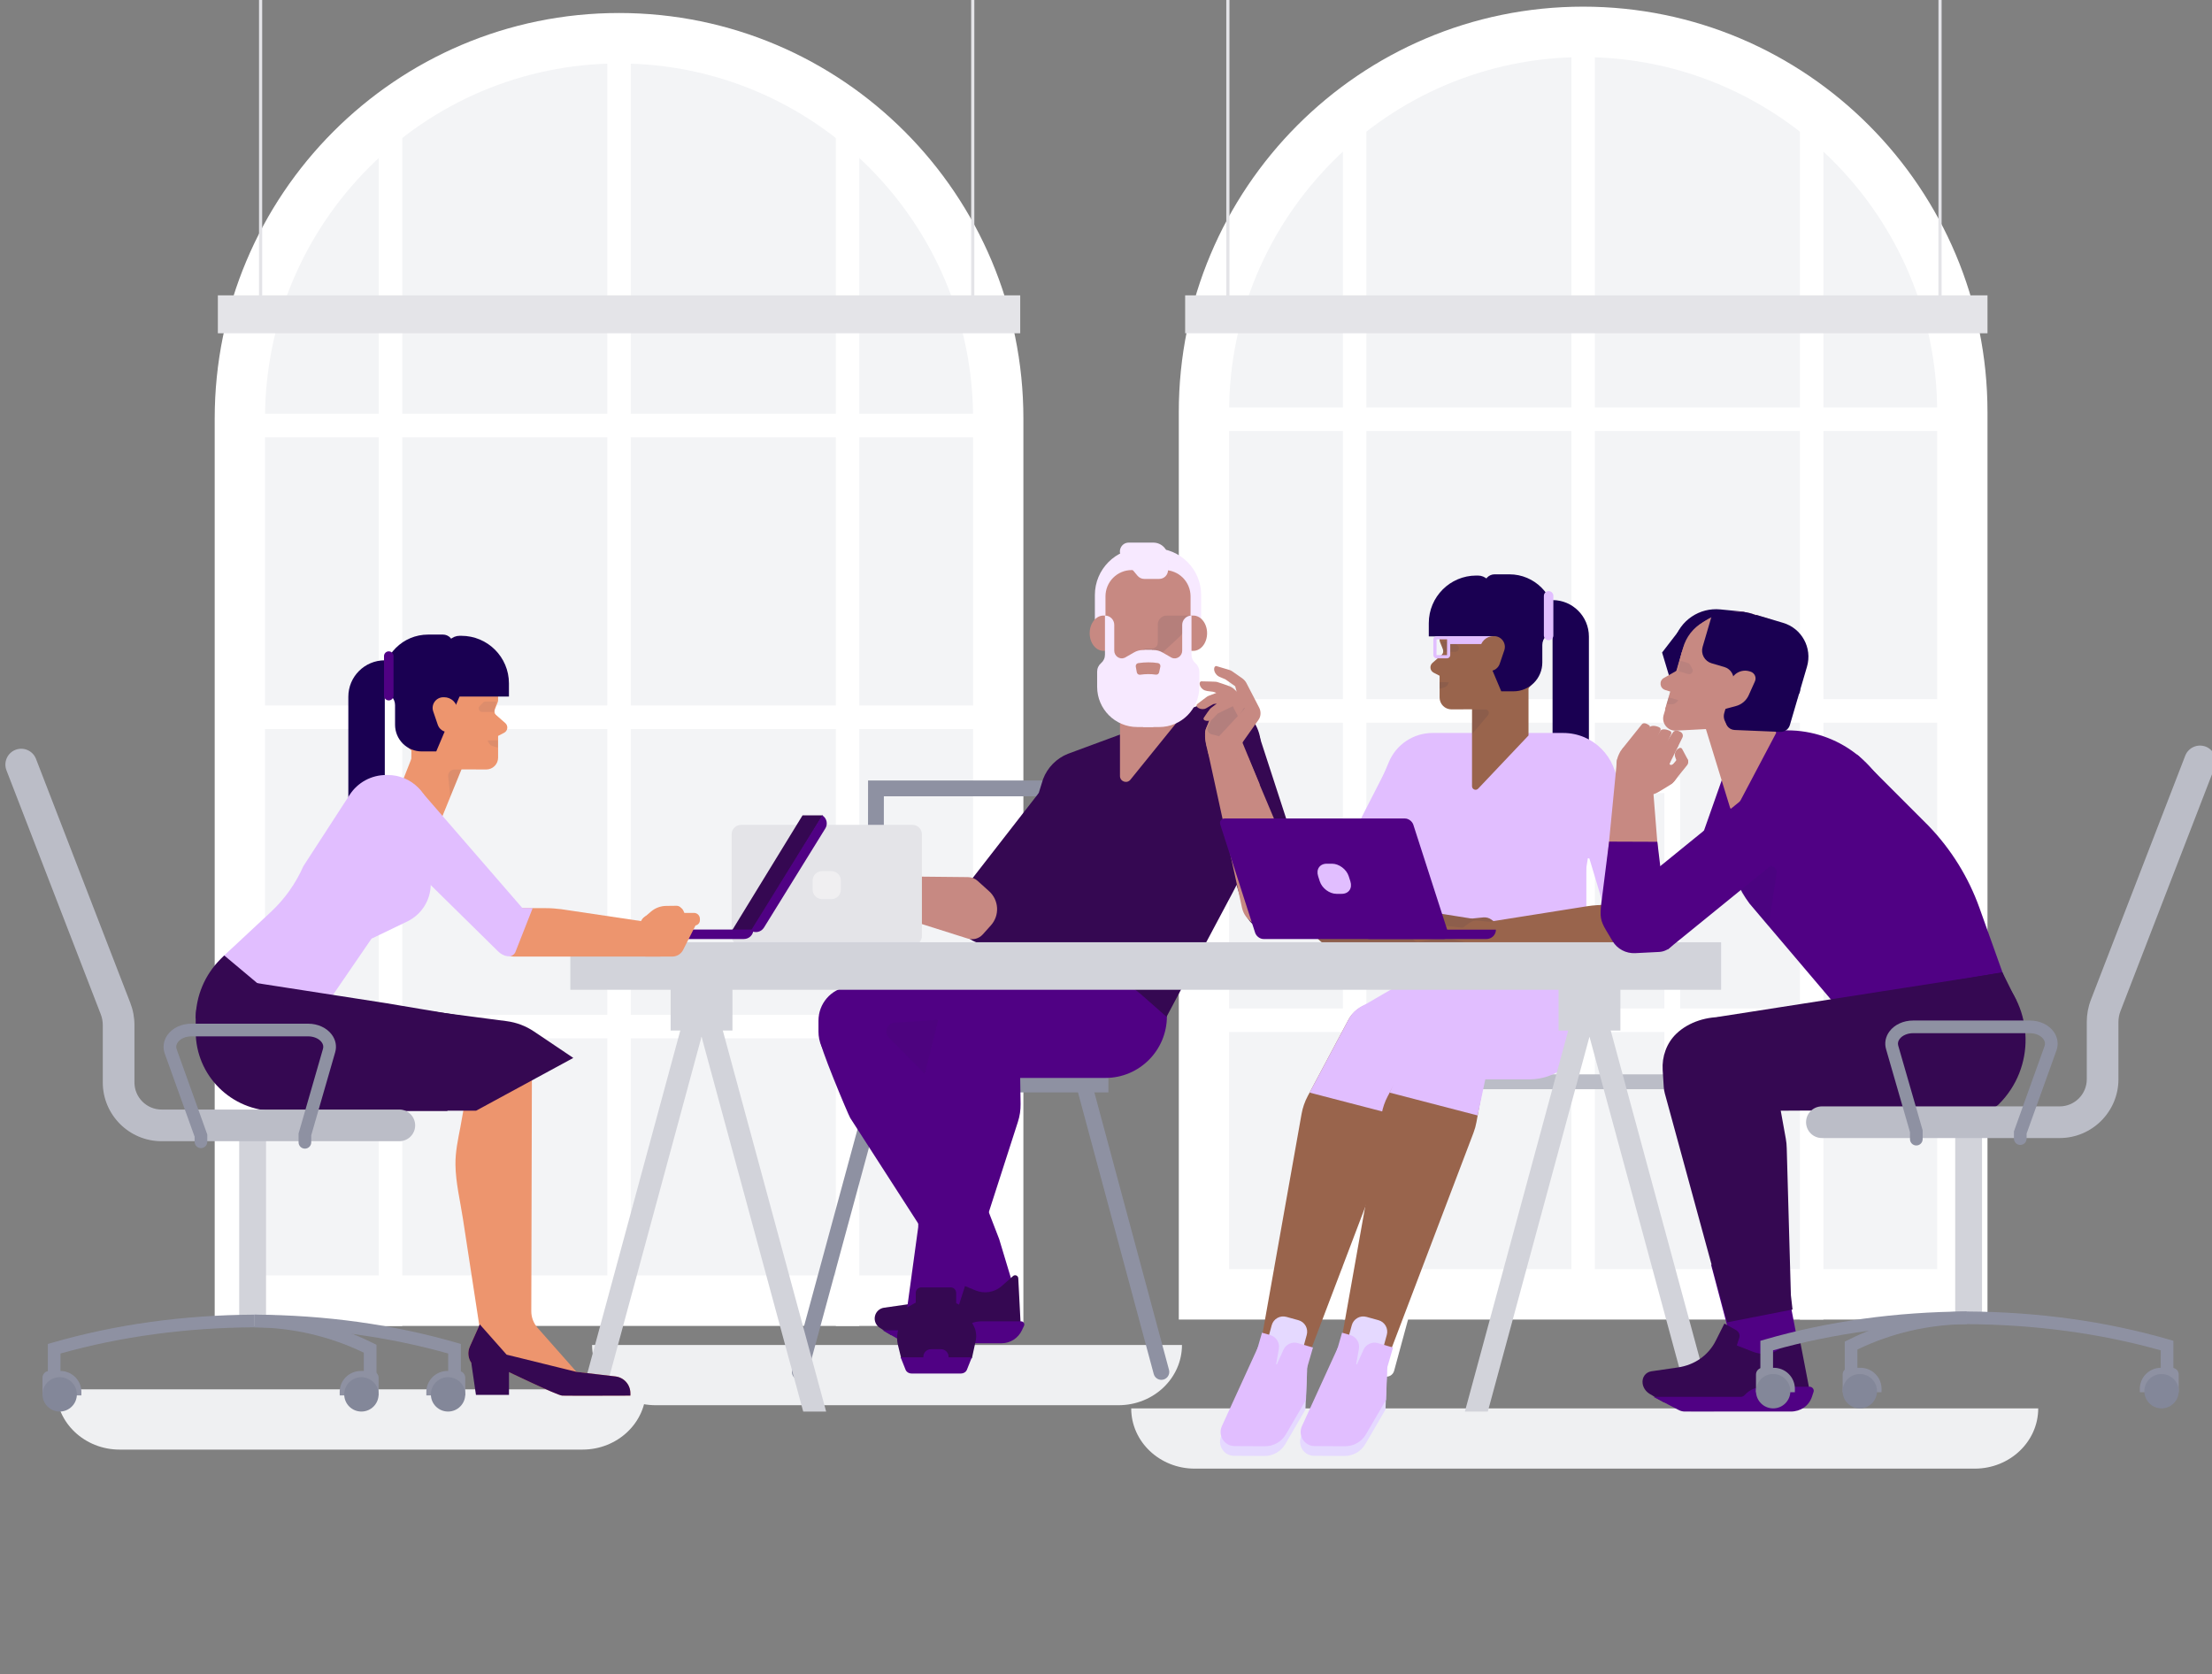 <svg width="288" height="218" viewBox="0 0 288 218" fill="none" xmlns="http://www.w3.org/2000/svg">
<rect x="0" y="0" width="288" height="218" fill="#808080" stroke="none"/>
<g clip-path="url(#clip0_899_3745)">
<g clip-path="url(#clip1_899_3745)">
<path d="M265.375 183.374C265.375 187.707 261.673 191.219 257.106 191.219H155.551C150.984 191.219 147.282 187.707 147.282 183.374H265.375Z" fill="#EFF0F2"/>
</g>
<g clip-path="url(#clip2_899_3745)">
<path d="M156.752 168.526V53.678C156.752 26.37 178.899 4.152 206.122 4.152C233.345 4.152 255.493 26.369 255.493 53.678V168.526H156.752Z" fill="#F3F4F6"/>
<path d="M206.123 7.438C231.54 7.438 252.218 28.181 252.218 53.678V165.24H160.028V53.678C160.028 28.181 180.706 7.438 206.123 7.438ZM206.123 0.866C177.047 0.866 153.477 24.511 153.477 53.678V171.811H258.769V53.678C258.769 24.511 235.198 0.866 206.123 0.866Z" fill="white"/>
<path d="M154.145 53.049H258.1V56.116H154.145V53.049ZM154.145 91.027H258.1V94.094H154.145V91.027ZM154.145 131.302H258.1V134.369H154.145V131.302Z" fill="white"/>
<path d="M204.594 4.238H207.651V171.091H204.594V4.238ZM174.841 13.587H177.898V171.811H174.841V13.587ZM234.347 13.587H237.404V171.811H234.347V13.587Z" fill="white"/>
</g>
<g clip-path="url(#clip3_899_3745)">
<path d="M227.595 179.244C227.368 179.244 227.148 179.169 226.969 179.031C226.789 178.893 226.66 178.7 226.601 178.481L216.699 141.669V103.266H191.464L191.435 141.957L181.512 178.489C181.476 178.619 181.414 178.741 181.331 178.848C181.248 178.955 181.144 179.044 181.027 179.111C180.909 179.178 180.779 179.22 180.645 179.237C180.511 179.254 180.375 179.243 180.244 179.207C180.114 179.171 179.992 179.11 179.885 179.026C179.779 178.943 179.69 178.84 179.623 178.722C179.556 178.604 179.514 178.474 179.497 178.34C179.48 178.205 179.491 178.069 179.527 177.939L189.376 141.676L189.406 101.204H218.758V141.396L228.59 177.944C228.631 178.097 228.636 178.258 228.606 178.413C228.575 178.568 228.509 178.715 228.413 178.84C228.317 178.966 228.193 179.068 228.051 179.138C227.909 179.208 227.753 179.244 227.595 179.244Z" fill="white"/>
<path d="M188.125 139.883H220.697V141.817H188.125V139.883Z" fill="#BBBDC7"/>
</g>
<g clip-path="url(#clip4_899_3745)">
<path d="M31.229 169.352V54.505C31.229 27.197 53.376 4.979 80.599 4.979C107.822 4.979 129.969 27.196 129.969 54.505V169.352H31.229Z" fill="#F3F4F6"/>
<path d="M80.6 8.265C106.016 8.265 126.694 29.008 126.694 54.505V166.066H34.504V54.505C34.504 29.008 55.182 8.265 80.6 8.265ZM80.6 1.693C51.524 1.693 27.953 25.338 27.953 54.505V172.638H133.245V54.505C133.245 25.338 109.675 1.693 80.6 1.693Z" fill="white"/>
<path d="M28.621 53.876H132.577V56.943H28.621V53.876ZM28.621 91.853H132.577V94.92H28.621V91.853ZM28.621 132.128H132.577V135.195H28.621V132.128Z" fill="white"/>
<path d="M79.07 5.064H82.127V171.918H79.07V5.064ZM49.317 14.414H52.375V172.637H49.317V14.414ZM108.823 14.414H111.88V172.637H108.823V14.414Z" fill="white"/>
</g>
<g clip-path="url(#clip5_899_3745)">
<path d="M153.891 175.117C153.891 179.45 150.189 182.962 145.622 182.962H85.359C80.792 182.962 77.09 179.45 77.09 175.117H153.891Z" fill="#EFF0F2"/>
</g>
<g clip-path="url(#clip6_899_3745)">
<path d="M151.209 179.659C150.983 179.659 150.763 179.584 150.583 179.446C150.403 179.308 150.274 179.115 150.215 178.896L140.313 142.084V103.681H115.078L115.049 142.372L105.126 178.904C105.09 179.034 105.028 179.156 104.945 179.263C104.862 179.37 104.759 179.459 104.641 179.526C104.523 179.593 104.394 179.635 104.259 179.652C104.125 179.669 103.989 179.659 103.859 179.622C103.728 179.586 103.606 179.525 103.5 179.441C103.393 179.358 103.304 179.255 103.237 179.137C103.171 179.019 103.128 178.889 103.111 178.755C103.095 178.62 103.105 178.484 103.141 178.354L112.99 142.091L113.02 101.619H142.372V141.811L152.204 178.359C152.245 178.512 152.251 178.673 152.22 178.828C152.189 178.983 152.123 179.13 152.027 179.255C151.931 179.381 151.807 179.483 151.665 179.553C151.523 179.623 151.367 179.659 151.209 179.659Z" fill="#8E91A2"/>
<path d="M111.739 140.298H144.311V142.232H111.739V140.298Z" fill="#8E91A2"/>
</g>
<g clip-path="url(#clip7_899_3745)">
<path d="M177.107 137.911H190.891L192.434 126.77L184.307 126.976L177.209 131.102L177.107 137.911Z" fill="#E1BEFF"/>
<path d="M167.355 188.009C167.077 188.486 166.679 188.881 166.2 189.155C165.722 189.429 165.18 189.571 164.63 189.569L160.602 189.548C159.303 189.498 158.471 188.141 159.013 186.956L163.712 176.674L170.157 178.542L169.967 183.525L167.355 188.009Z" fill="#E5D9FF"/>
<path d="M181.236 131.244C179.247 130.029 176.649 130.739 175.551 132.799L170.268 142.708C169.879 143.437 169.607 144.223 169.463 145.037L164.29 174.134C164.29 174.134 170.898 175.839 170.677 175.757L181.422 147.489C181.596 147.031 181.727 146.557 181.813 146.075L184.146 133.024L181.236 131.244Z" fill="#99644C"/>
<path d="M167.428 186.743C167.15 187.22 166.752 187.615 166.274 187.889C165.795 188.162 165.254 188.305 164.703 188.303L160.675 188.282C159.376 188.232 158.544 186.875 159.086 185.69L163.785 175.408L170.23 177.276L170.04 182.259L167.428 186.743Z" fill="#E1BEFF"/>
<path d="M164.326 177.116L168.885 178.372L170.137 173.801C170.246 173.403 170.193 172.979 169.99 172.621C169.787 172.263 169.45 172.001 169.054 171.892L167.48 171.458C167.084 171.349 166.661 171.402 166.304 171.606C165.947 171.81 165.686 172.147 165.577 172.544L164.326 177.116Z" fill="#E5D9FF"/>
<path d="M165.872 179.157L162.926 178.298L164.313 173.52L165.4 173.837C165.772 173.946 166.091 174.189 166.295 174.519C166.499 174.85 166.574 175.244 166.506 175.627L165.872 179.157Z" fill="#E1BEFF"/>
<path d="M169.561 180.232L165.601 179.077L167.104 175.741C167.259 175.395 167.534 175.118 167.877 174.959C168.22 174.801 168.609 174.772 168.972 174.877L170.947 175.454L169.561 180.232Z" fill="#E1BEFF"/>
<path d="M184.557 132.996L181.964 145.233L170.508 142.259L175.605 132.697C176.684 130.674 179.214 129.942 181.202 131.078L184.557 132.996Z" fill="#E1BEFF"/>
<path d="M206.874 96.668H202.142V78.133C204.755 78.133 206.874 80.258 206.874 82.878V96.668Z" fill="#1A0052"/>
<path d="M206.54 122.363L188.489 120.712L182.192 140.539H199.114C202.827 140.539 205.983 137.818 206.54 134.137V122.363Z" fill="#E1BEFF"/>
<path d="M183.961 127.112H204.255L207.711 105.714H183.363L181.842 110.173L183.653 116.093L183.961 127.112Z" fill="#E1BEFF"/>
<path d="M181.609 97.959L170.99 118.712L175.585 120.837L176.467 120.877L188.641 99.365L181.609 97.959Z" fill="#E1BEFF"/>
<path d="M177.778 188.009C177.5 188.486 177.102 188.881 176.623 189.155C176.145 189.429 175.603 189.571 175.052 189.569L171.025 189.548C169.726 189.498 168.894 188.141 169.436 186.956L174.134 176.674L180.58 178.542L180.39 183.525L177.778 188.009Z" fill="#E5D9FF"/>
<path d="M191.354 131.056C189.533 129.942 187.152 130.593 186.146 132.48L180.694 142.707C180.305 143.436 180.033 144.222 179.889 145.036L174.715 174.133C174.715 174.133 181.324 175.838 181.103 175.756L191.848 147.488C192.022 147.03 192.153 146.557 192.239 146.074L194.572 133.023L191.354 131.056Z" fill="#99644C"/>
<path d="M177.852 186.743C177.574 187.22 177.176 187.615 176.697 187.889C176.219 188.162 175.677 188.305 175.127 188.303L171.099 188.282C169.8 188.232 168.968 186.875 169.51 185.69L174.209 175.408L180.654 177.276L180.464 182.259L177.852 186.743Z" fill="#E1BEFF"/>
<path d="M174.749 177.116L179.309 178.372L180.561 173.801C180.67 173.403 180.617 172.979 180.414 172.621C180.21 172.263 179.874 172.001 179.478 171.892L177.904 171.458C177.508 171.349 177.085 171.402 176.728 171.606C176.371 171.81 176.109 172.147 176.001 172.544L174.749 177.116Z" fill="#E5D9FF"/>
<path d="M176.296 179.157L173.35 178.298L174.736 173.52L175.823 173.837C176.196 173.946 176.514 174.189 176.719 174.519C176.923 174.85 176.998 175.244 176.929 175.627L176.296 179.157Z" fill="#E1BEFF"/>
<path d="M179.985 180.232L176.025 179.077L177.528 175.741C177.683 175.395 177.958 175.118 178.301 174.959C178.644 174.801 179.033 174.772 179.396 174.877L181.371 175.454L179.985 180.232Z" fill="#E1BEFF"/>
<path d="M206.54 103.299H201.593V127.112H206.54V103.299Z" fill="#E1BEFF"/>
<path d="M177.338 107.592L210.572 112.288V102.496C210.572 98.595 207.42 95.434 203.53 95.434H186.516C185.299 95.434 184.109 95.795 183.096 96.471C182.082 97.148 181.291 98.11 180.822 99.236L177.338 107.592Z" fill="#E1BEFF"/>
<path d="M191.655 102.367V88.668H199.011V95.759L192.453 102.686C192.165 102.99 191.655 102.786 191.655 102.367Z" fill="#99644C"/>
<path opacity="0.1" d="M191.714 92.362L193.381 92.369C193.775 92.371 193.987 92.832 193.732 93.133L191.667 95.57" fill="#1D2445"/>
<path d="M210.277 100.505L214.613 117.597L214.979 119.761L208.749 117.813L203.206 99.358L209.02 99.5C209.31 99.507 209.59 99.609 209.817 99.791C210.044 99.972 210.206 100.223 210.277 100.505Z" fill="#E1BEFF"/>
<path d="M195.924 90.911H189.066V80.23H200.223V86.6C200.223 88.981 198.298 90.911 195.924 90.911Z" fill="#99644C"/>
<path d="M187.433 80.593V83.313C187.433 83.412 187.452 83.51 187.488 83.602L187.848 84.498C187.969 84.799 187.889 85.144 187.648 85.361L187.433 85.555V90.817C187.433 91.02 187.473 91.222 187.551 91.41C187.629 91.598 187.743 91.768 187.887 91.912C188.03 92.055 188.201 92.169 188.389 92.246C188.576 92.324 188.777 92.363 188.98 92.362L198.715 92.323L198.675 88.997L187.433 80.593Z" fill="#99644C"/>
<path d="M188.786 88.69L186.656 87.581C186.544 87.523 186.449 87.438 186.377 87.335C186.306 87.231 186.261 87.112 186.246 86.987C186.231 86.862 186.246 86.736 186.291 86.618C186.336 86.501 186.409 86.396 186.503 86.313L188.786 84.311V88.69Z" fill="#99644C"/>
<path opacity="0.07" d="M187.683 83.501H189.046C189.169 83.501 189.287 83.549 189.373 83.636L189.813 84.077C190.104 84.369 189.898 84.868 189.486 84.868H187.9" fill="#002652"/>
<path d="M192.206 74.939H192.436C192.904 74.939 193.353 75.125 193.684 75.457C194.015 75.789 194.201 76.239 194.201 76.709V82.857H186.027V81.135C186.027 77.712 188.794 74.939 192.206 74.939Z" fill="#1A0052"/>
<path d="M193.259 82.769H202.444V80.717C202.444 77.438 199.794 74.779 196.524 74.779H194.59C194.415 74.779 194.242 74.814 194.081 74.881C193.919 74.948 193.773 75.046 193.649 75.17C193.525 75.294 193.427 75.441 193.361 75.603C193.294 75.765 193.259 75.939 193.259 76.114V82.769Z" fill="#1A0052"/>
<path d="M195.462 90.009H197.07C198.061 90.009 199.012 89.614 199.713 88.911C200.414 88.208 200.808 87.254 200.808 86.26V83.976C200.808 83.539 200.981 83.12 201.29 82.811C201.598 82.501 202.016 82.328 202.452 82.328H202.861V80.626H191.5L195.462 90.009Z" fill="#1A0052"/>
<path d="M201.628 83.36C201.792 83.36 201.949 83.294 202.064 83.178C202.18 83.062 202.245 82.905 202.245 82.741V77.582C202.245 77.418 202.18 77.261 202.064 77.145C201.949 77.029 201.792 76.963 201.628 76.963C201.464 76.963 201.307 77.029 201.191 77.145C201.076 77.261 201.011 77.418 201.011 77.582V82.741C201.011 82.905 201.076 83.062 201.191 83.178C201.307 83.294 201.464 83.36 201.628 83.36Z" fill="#E1BEFF"/>
<path opacity="0.1" d="M188.647 88.829L188.487 89.142C188.4 89.314 188.245 89.442 188.061 89.496L187.427 89.683V88.812L188.647 88.829Z" fill="#1D2445"/>
<path d="M191.677 119.614L191.072 122.852L174.661 123.499C173.692 123.538 172.743 123.221 171.991 122.608C171.238 121.995 170.734 121.128 170.573 120.17L170.535 119.944C170.484 119.643 170.499 119.335 170.578 119.041C170.657 118.747 170.799 118.473 170.993 118.238C171.187 118.004 171.43 117.814 171.704 117.683C171.978 117.551 172.277 117.48 172.581 117.475L176.339 117.412C177.174 117.398 178.009 117.453 178.835 117.577L191.677 119.614Z" fill="#99644C"/>
<path d="M193.231 122.77C193.064 122.836 192.886 122.87 192.706 122.87H185.786L185.675 122.806V119.739H188.66C188.765 119.765 188.872 119.779 188.981 119.78L189.869 119.778L193.119 119.45C193.496 119.411 193.874 119.513 194.18 119.737L195.059 120.379L196.794 120.175C197.189 120.124 197.591 120.163 197.97 120.289L201.488 121.442C201.514 121.45 201.537 121.463 201.557 121.481C201.578 121.498 201.594 121.519 201.607 121.543C201.619 121.566 201.626 121.592 201.628 121.619C201.63 121.646 201.627 121.672 201.619 121.698C201.618 121.699 201.618 121.701 201.618 121.701L201.614 121.712C201.546 121.882 201.421 122.023 201.262 122.113C201.102 122.202 200.917 122.234 200.737 122.202L197.394 121.616L194.101 122.424L193.231 122.77Z" fill="#99644C"/>
<g opacity="0.1">
<path d="M191.676 119.614L191.071 122.852L174.66 123.499C173.691 123.538 172.742 123.221 171.99 122.608C171.237 121.995 170.733 121.128 170.572 120.17L170.534 119.944C170.483 119.643 170.498 119.335 170.577 119.041C170.656 118.747 170.798 118.473 170.992 118.238C171.186 118.004 171.429 117.814 171.703 117.683C171.977 117.551 172.276 117.48 172.58 117.475L176.338 117.412C177.173 117.398 178.008 117.453 178.834 117.577L191.676 119.614Z" fill="#1D2445"/>
<path d="M193.231 122.77C193.064 122.836 192.886 122.87 192.706 122.87H185.786L185.675 122.806V119.739H188.66C188.765 119.765 188.872 119.779 188.981 119.78L189.869 119.778L193.119 119.45C193.496 119.411 193.874 119.513 194.18 119.737L195.059 120.379L196.794 120.175C197.189 120.124 197.591 120.163 197.97 120.289L201.488 121.442C201.514 121.45 201.537 121.463 201.557 121.481C201.578 121.498 201.594 121.519 201.607 121.543C201.619 121.566 201.626 121.592 201.628 121.619C201.63 121.646 201.627 121.672 201.619 121.698C201.618 121.699 201.618 121.701 201.618 121.701L201.614 121.712C201.546 121.882 201.421 122.023 201.262 122.113C201.102 122.202 200.917 122.234 200.737 122.202L197.394 121.616L194.101 122.424L193.231 122.77Z" fill="#1D2445"/>
</g>
<path d="M193.83 120.027L194.435 123.265L210.846 123.912C211.814 123.95 212.764 123.633 213.516 123.02C214.268 122.407 214.772 121.54 214.933 120.582L214.972 120.356C215.022 120.055 215.007 119.747 214.928 119.453C214.849 119.159 214.708 118.885 214.514 118.651C214.319 118.416 214.077 118.227 213.803 118.095C213.529 117.963 213.23 117.892 212.926 117.887L209.168 117.825C208.333 117.81 207.498 117.865 206.671 117.989L193.83 120.027Z" fill="#99644C"/>
<path d="M192.274 123.184C192.441 123.251 192.62 123.285 192.8 123.285H199.72L199.83 123.22V120.154H196.846C196.741 120.178 196.634 120.195 196.525 120.195L195.637 120.193L192.386 119.865C192.01 119.825 191.632 119.927 191.326 120.152L190.446 120.793L188.712 120.589C188.316 120.539 187.914 120.578 187.535 120.703L184.017 121.857C183.911 121.891 183.852 122.005 183.886 122.112C183.887 122.113 183.887 122.115 183.887 122.115L183.892 122.127C183.96 122.297 184.084 122.438 184.244 122.527C184.403 122.616 184.588 122.648 184.768 122.617L188.112 122.031L191.404 122.838L192.274 123.184Z" fill="#99644C"/>
<path d="M194.56 83.859H188.606L188.472 82.828H194.56V83.859Z" fill="#E1BEFF"/>
<path d="M188.4 83.241L188.409 83.25L188.4 85.302L187.031 85.293L187.04 83.241H188.4ZM188.4 82.828H187.04C186.808 82.828 186.62 83.017 186.62 83.25V85.293C186.62 85.526 186.808 85.714 187.04 85.714H188.4C188.511 85.714 188.618 85.67 188.697 85.591C188.776 85.512 188.82 85.404 188.82 85.293V83.25C188.82 83.195 188.81 83.14 188.788 83.088C188.767 83.037 188.736 82.991 188.697 82.951C188.658 82.912 188.612 82.881 188.561 82.86C188.51 82.839 188.455 82.828 188.4 82.828Z" fill="#E1BEFF"/>
<path d="M193.946 87.367H192.576L192.706 84.49C192.726 84.043 192.918 83.62 193.241 83.311C193.564 83.001 193.994 82.828 194.44 82.828H194.54C195.494 82.828 196.165 83.769 195.857 84.674L195.263 86.422C195.169 86.698 194.992 86.937 194.756 87.107C194.519 87.276 194.236 87.367 193.946 87.367Z" fill="#99644C"/>
<path d="M194.98 132.998L192.388 145.235L180.931 142.261L187.175 128.181L194.98 132.998Z" fill="#E1BEFF"/>
</g>
<g clip-path="url(#clip8_899_3745)">
<path d="M131.054 121.55L141.911 107.59L135.268 103.223L122.432 119.729L126.382 122.326C127.115 122.808 128.003 122.996 128.869 122.852C129.734 122.709 130.514 122.244 131.054 121.55Z" fill="#350852"/>
<path d="M111.521 117.623L125.989 122.2C126.334 122.31 126.703 122.317 127.053 122.221C127.402 122.126 127.716 121.931 127.958 121.661L129.019 120.477C129.294 120.17 129.506 119.812 129.643 119.423C129.78 119.034 129.839 118.622 129.817 118.211C129.795 117.799 129.692 117.396 129.515 117.024C129.338 116.652 129.089 116.318 128.783 116.043L127.28 114.687C126.939 114.38 126.497 114.207 126.039 114.203L114.326 114.083L111.521 117.623Z" fill="#C78982"/>
<path d="M99.801 113.531V113.527C99.794 113.479 99.806 113.429 99.835 113.389C99.864 113.349 99.907 113.322 99.955 113.314L103.327 112.776C103.69 112.718 104.061 112.742 104.414 112.845L105.965 113.284L106.857 112.828C107.168 112.668 107.527 112.629 107.865 112.72L110.778 113.493L110.801 113.499C110.904 113.523 111.005 113.542 111.108 113.555L111.106 113.559L117.317 114.547L113.056 117.29C112.286 118.179 111.662 118.231 110.827 118.306L109.36 118.435C108.829 118.467 108.299 118.356 107.825 118.113C107.535 117.96 107.225 117.85 106.904 117.785C105.997 117.592 104.575 117.258 104.575 117.258C104.462 117.222 104.364 117.15 104.294 117.054C104.224 116.958 104.187 116.842 104.187 116.723V116.669C104.198 116.525 104.265 116.391 104.375 116.296C104.484 116.202 104.626 116.155 104.77 116.166C105.073 116.185 106.877 116.282 107.441 116.301H107.445C107.49 116.301 107.533 116.288 107.57 116.263C107.607 116.237 107.635 116.201 107.651 116.159C107.666 116.118 107.668 116.073 107.656 116.031C107.644 115.989 107.619 115.951 107.584 115.925L107.027 115.488L103.659 114.07L100.532 114.117C100.363 114.12 100.199 114.064 100.066 113.959C99.933 113.855 99.841 113.708 99.803 113.543L99.801 113.531Z" fill="#C78982"/>
<path d="M110.37 128.472L141.758 124.067V139.011H111.228C108.652 139.011 106.564 136.916 106.564 134.333V132.89C106.564 131.818 106.949 130.781 107.648 129.97C108.346 129.159 109.313 128.627 110.37 128.472Z" fill="#500184"/>
<path d="M151.931 124.706L123.99 128.024V140.349H143.925C148.347 140.349 151.931 136.753 151.931 132.317V124.706H151.931Z" fill="#500184"/>
<path d="M128.155 125.973L141.413 126.688C144.153 126.762 146.776 127.824 148.8 129.678L151.883 132.391L160.494 116.214C161.843 113.735 162.693 111.013 162.996 108.205L164.127 97.723C164.592 93.417 160.322 90.162 156.311 91.765L139.038 98.149C138.302 98.443 137.635 98.887 137.078 99.453C136.522 100.02 136.089 100.696 135.807 101.439L128.155 125.973Z" fill="#350852"/>
<path d="M155.693 98.472L162.154 118.897C162.785 120.893 165.168 121.698 166.874 120.492L167.549 120.016C168.557 119.304 169.311 118.286 169.699 117.113C170.088 115.939 170.092 114.671 169.709 113.495L163.964 95.839L155.693 98.472Z" fill="#350852"/>
<path d="M156.389 82.117L142.551 82.258V77.477C142.551 74.12 145.264 71.398 148.61 71.398H150.33C153.676 71.398 156.389 74.12 156.389 77.477V82.117Z" fill="#F7E9FF"/>
<path d="M155.363 84.744H152.448C152.253 84.744 152.096 84.543 152.096 84.294V80.596C152.096 80.348 152.253 80.147 152.448 80.147H155.363C156.357 80.147 157.162 81.176 157.162 82.445C157.162 83.716 156.357 84.744 155.363 84.744Z" fill="#C78982"/>
<path d="M151.602 74.226H147.34C146.892 74.225 146.449 74.314 146.036 74.486C145.622 74.657 145.247 74.909 144.93 75.227C144.614 75.544 144.363 75.921 144.192 76.335C144.021 76.75 143.933 77.195 143.933 77.644V88.402H155.009V77.644C155.009 77.195 154.921 76.75 154.749 76.336C154.578 75.921 154.327 75.544 154.011 75.227C153.695 74.909 153.319 74.658 152.906 74.486C152.492 74.314 152.049 74.226 151.602 74.226Z" fill="#C78982"/>
<path d="M145.819 101.036V82.918H153.122V94.173L147.176 101.52C146.723 102.08 145.819 101.758 145.819 101.036Z" fill="#C78982"/>
<path opacity="0.1" d="M154.966 80.147H151.904C151.595 80.147 151.299 80.269 151.081 80.488C150.863 80.707 150.74 81.004 150.74 81.314V81.455C150.74 81.514 150.749 81.571 150.761 81.627H150.74V83.674C150.74 83.877 150.66 84.072 150.516 84.216C150.373 84.36 150.179 84.44 149.976 84.44H148.821L151.04 85.26L153.649 82.834L154.136 82.22H154.966V80.147Z" fill="#1D2445"/>
<path d="M143.673 84.744H146.588C146.783 84.744 146.94 84.543 146.94 84.294V80.596C146.94 80.348 146.783 80.147 146.588 80.147H143.673C142.68 80.147 141.874 81.176 141.874 82.445C141.874 83.716 142.68 84.744 143.673 84.744Z" fill="#C78982"/>
<path d="M155.132 85.245V80.149C154.973 80.149 154.816 80.18 154.669 80.241C154.522 80.302 154.389 80.392 154.277 80.504C154.164 80.617 154.075 80.751 154.014 80.898C153.954 81.045 153.922 81.203 153.922 81.362V84.719C153.922 85.411 153.224 85.919 152.588 85.652C152.558 85.64 152.53 85.626 152.503 85.611L151.332 84.939C150.985 84.741 150.594 84.636 150.195 84.636H149.021L148.83 94.662H150.931C153.814 94.662 156.151 92.318 156.151 89.426V87.445C156.151 87.236 156.105 87.029 156.017 86.839C155.929 86.649 155.801 86.48 155.641 86.345C155.482 86.21 155.354 86.041 155.266 85.851C155.178 85.661 155.132 85.454 155.132 85.245Z" fill="#F7E9FF"/>
<path d="M143.865 85.244V80.148C144.186 80.148 144.494 80.276 144.721 80.503C144.947 80.731 145.075 81.039 145.075 81.361V84.718C145.075 85.41 145.773 85.918 146.41 85.65C146.441 85.638 146.47 85.624 146.495 85.609L147.666 84.938C148.012 84.74 148.404 84.635 148.803 84.635H149.976L150.167 94.661H148.067C145.184 94.661 142.847 92.316 142.847 89.424V87.444C142.847 87.235 142.892 87.028 142.98 86.838C143.068 86.648 143.196 86.479 143.356 86.344C143.515 86.209 143.644 86.04 143.732 85.85C143.82 85.66 143.865 85.453 143.865 85.244ZM152.077 74.226V72.566C152.077 72.058 151.876 71.571 151.518 71.212C151.159 70.852 150.674 70.65 150.167 70.65H146.957C145.984 70.65 145.454 71.79 146.078 72.538L148.105 74.965C148.212 75.093 148.347 75.197 148.499 75.268C148.65 75.339 148.816 75.376 148.983 75.376H150.931C151.235 75.376 151.526 75.255 151.741 75.039C151.956 74.823 152.077 74.531 152.077 74.226Z" fill="#F7E9FF"/>
<path d="M148.013 87.543L147.876 86.788C147.866 86.738 147.867 86.686 147.878 86.636C147.889 86.586 147.91 86.539 147.939 86.497C147.969 86.455 148.006 86.42 148.049 86.393C148.093 86.366 148.141 86.348 148.191 86.34C149.109 86.205 149.961 86.204 150.774 86.335C150.986 86.369 151.122 86.582 151.077 86.793L150.915 87.543C150.872 87.746 150.677 87.87 150.473 87.839C149.843 87.744 149.175 87.748 148.45 87.851C148.351 87.866 148.251 87.843 148.169 87.785C148.087 87.728 148.031 87.641 148.013 87.543Z" fill="#C78982"/>
<path d="M120.244 135.838L130.092 161.332L132.157 168.184L125.621 168.727L110.699 145.561C110.448 145.171 106.397 135.513 106.859 135.524L120.244 135.838Z" fill="#500184"/>
<path d="M115.99 173.822L114.529 172.87C114.287 172.712 114.098 172.483 113.989 172.215C113.879 171.947 113.854 171.652 113.916 171.369C113.978 171.086 114.125 170.829 114.337 170.631C114.549 170.434 114.816 170.307 115.102 170.266L118.187 169.824C119.151 169.686 120.073 169.341 120.893 168.814C121.712 168.287 122.408 167.589 122.935 166.768L124.211 164.778L125.432 165.527C125.574 165.614 125.68 165.751 125.728 165.911C125.776 166.071 125.764 166.243 125.694 166.395L125.278 167.294L126.996 168.01C127.566 168.247 128.192 168.32 128.801 168.218C129.411 168.116 129.979 167.845 130.442 167.434L131.9 166.142C131.958 166.091 132.028 166.057 132.104 166.044C132.18 166.032 132.257 166.041 132.328 166.071C132.399 166.101 132.459 166.15 132.503 166.213C132.547 166.276 132.573 166.35 132.577 166.427L132.878 172.242L132.529 173.611L115.99 173.822Z" fill="#350852"/>
<path d="M133.325 172.626L133.054 173.201C132.816 173.709 132.439 174.137 131.967 174.438C131.495 174.738 130.947 174.898 130.388 174.897H118.258C118.024 174.898 117.795 174.837 117.592 174.722L114.906 173.206H124.895C125.072 173.206 125.242 173.137 125.369 173.013C126.005 172.391 126.858 172.043 127.747 172.043H132.956C133.025 172.043 133.092 172.061 133.153 172.094C133.213 172.127 133.263 172.175 133.3 172.233C133.337 172.291 133.358 172.358 133.363 172.426C133.367 172.495 133.354 172.564 133.325 172.626Z" fill="#500184"/>
<path d="M157.217 97.654L161.703 118.178C162.086 119.931 163.875 120.986 165.589 120.47L165.998 120.346C168.222 119.675 169.483 117.323 168.815 115.091L167.235 109.819L162.477 98.537L157.217 97.654Z" fill="#C78982"/>
<path d="M158.094 92.054L156.97 95.028C156.673 96.643 157.297 98.237 158.501 99.253C158.757 99.475 159.038 99.663 159.345 99.824C159.405 99.838 159.464 99.844 159.518 99.852L159.712 99.879L164.034 102.189L161.266 95.473L161.358 94.991C161.321 94.917 161.289 94.84 161.264 94.76L160.2 91.604C160.085 91.266 158.094 92.054 158.094 92.054Z" fill="#C78982"/>
<path d="M158.353 86.722L158.374 86.725L158.396 86.729L158.408 86.735L159.341 87.013C159.633 87.111 159.908 87.183 160.097 87.24C160.221 87.285 160.325 87.326 160.442 87.414C160.757 87.627 161.445 88.108 161.739 88.318C161.973 88.493 162.178 88.709 162.306 88.977L163.946 92.142C164.207 92.656 164.18 93.296 163.829 93.764L162.014 96.322C161.761 96.658 161.577 97.041 161.473 97.449C161.368 97.857 161.345 98.282 161.405 98.699L157.725 99.282C157.703 99.223 157.685 99.169 157.665 99.113C157.699 99.233 157.721 99.303 157.721 99.303C157.016 97.33 157.059 96.958 156.945 96.127L156.911 95.785C156.693 94.178 158.661 93.254 158.507 91.633L160.363 91.266L160.557 91.901C160.752 92.536 161.717 92.712 161.612 92.315C161.507 91.918 160.821 89.35 160.821 89.35L159.545 88.45L158.805 88.137C158.622 88.061 158.461 87.94 158.337 87.785C157.935 87.312 158.045 86.71 158.353 86.722Z" fill="#C78982"/>
<path opacity="0.1" d="M157.732 95.602L158.727 95.858L162.086 92.228L159.061 90.904L157.276 94.617C157.231 94.71 157.207 94.812 157.206 94.916C157.205 95.02 157.227 95.123 157.271 95.218C157.315 95.312 157.379 95.395 157.458 95.462C157.538 95.528 157.632 95.576 157.732 95.602Z" fill="#002652"/>
<path d="M156.375 88.714C156.396 88.718 156.486 88.713 156.486 88.713C156.486 88.713 157.63 88.733 157.628 88.738C157.737 88.741 158.06 88.752 158.205 88.76C158.338 88.762 158.445 88.782 158.569 88.827C159.074 88.988 159.574 89.16 160.07 89.345C160.358 89.464 160.596 89.619 160.8 89.834C161.173 90.14 162.473 91.407 162.473 91.407L161.223 93.344L160.504 91.957L158.537 92.908C158.537 92.908 158.315 93.157 157.878 93.61C157.442 94.063 156.438 93.858 156.764 93.406L157.276 92.656L157.282 92.664C157.314 92.621 157.428 92.467 157.481 92.382C157.539 92.304 157.623 92.208 157.724 92.138C157.896 92.019 158.169 91.805 158.425 91.607L157.986 91.675C157.986 91.675 157.643 91.857 157.046 92.214C156.45 92.572 155.44 92.032 155.908 91.651L156.68 91.059C156.807 90.971 156.887 90.896 157.039 90.791C157.144 90.7 157.267 90.633 157.386 90.588C157.613 90.497 158.007 90.351 158.363 90.218L157.966 90.072L157.165 89.97C156.973 89.934 156.784 89.878 156.628 89.761C156.139 89.405 156.073 88.793 156.375 88.714Z" fill="#C78982"/>
<path opacity="0.07" d="M120.885 140.272L122.999 132.735L116.484 133.159C115.501 133.223 115.052 134.42 115.748 135.119L120.885 140.272Z" fill="#1D2445"/>
<path d="M132.533 146.058L128.56 158.393L127.207 162.595L126.468 164.89L126.249 165.569L125.542 167.764L125.193 168.847L124.664 170.494L124.633 170.588L122.134 170.484C121.542 170.46 120.915 170.433 120.336 170.412C120.008 170.398 119.698 170.386 119.417 170.376C118.98 170.356 118.543 170.342 118.105 170.331L118.134 170.124L118.215 169.539L118.845 164.937L119.551 159.776L119.8 143.917C119.819 142.748 119.97 141.585 120.252 140.451L123.031 129.27L132.662 129.649L132.879 143.741C132.891 144.527 132.774 145.31 132.533 146.058Z" fill="#500184"/>
<path d="M117.338 176.855H126.542L127.036 174.573C127.178 173.917 127.087 173.231 126.777 172.636L125.54 170.26L121.808 168.15L118.053 170.26L117.061 172.823C116.776 173.559 116.725 174.364 116.913 175.13L117.338 176.855Z" fill="#350852"/>
<path d="M118.703 178.834H125.093C125.452 178.834 125.773 178.638 125.889 178.347L126.535 176.723H117.261L117.907 178.347C118.023 178.638 118.343 178.834 118.703 178.834Z" fill="#500184"/>
<path d="M119.947 167.621H123.777C124.172 167.621 124.492 167.942 124.492 168.338V172.048C124.492 172.238 124.416 172.421 124.282 172.555C124.148 172.69 123.966 172.765 123.777 172.765H119.947C119.758 172.765 119.576 172.69 119.442 172.555C119.308 172.421 119.232 172.238 119.232 172.048V168.338C119.232 167.942 119.552 167.621 119.947 167.621Z" fill="#350852"/>
<path d="M122.519 175.668H121.204C120.943 175.669 120.692 175.773 120.508 175.959C120.323 176.144 120.219 176.395 120.218 176.657C120.219 176.919 120.323 177.171 120.508 177.356C120.692 177.541 120.943 177.646 121.204 177.647H122.519C122.78 177.646 123.03 177.541 123.215 177.356C123.4 177.171 123.504 176.919 123.505 176.657C123.504 176.395 123.4 176.144 123.215 175.959C123.03 175.773 122.78 175.669 122.519 175.668Z" fill="#500184"/>
</g>
<g clip-path="url(#clip9_899_3745)">
<path d="M96.489 123.089H118.798C119.125 123.089 119.438 122.959 119.669 122.73C119.901 122.5 120.031 122.188 120.031 121.863V108.624C120.031 108.298 119.901 107.987 119.669 107.757C119.438 107.527 119.125 107.398 118.798 107.398H96.489C96.162 107.398 95.848 107.527 95.617 107.757C95.386 107.987 95.256 108.298 95.256 108.624V121.863C95.256 122.188 95.386 122.5 95.617 122.73C95.848 122.959 96.162 123.089 96.489 123.089Z" fill="#E4E4E8"/>
<path d="M108.245 117.068H107.04C106.713 117.068 106.4 116.939 106.169 116.709C105.937 116.48 105.808 116.168 105.808 115.843V114.645C105.808 114.32 105.937 114.008 106.169 113.778C106.4 113.549 106.713 113.419 107.04 113.419H108.245C108.572 113.419 108.886 113.549 109.117 113.778C109.348 114.008 109.478 114.32 109.478 114.645V115.843C109.478 116.168 109.348 116.48 109.117 116.709C108.886 116.939 108.572 117.068 108.245 117.068Z" fill="#F0EFF1"/>
</g>
<g clip-path="url(#clip10_899_3745)">
<path d="M74.256 122.677H224.499V128.871H74.256V122.677Z" fill="#D2D3DA"/>
<path d="M202.924 127.102H210.973V134.18H202.924V127.102Z" fill="#D2D3DA"/>
<path d="M221.304 187.917L206.948 134.979L192.592 187.917L189.808 187.177L206.948 123.97L224.089 187.177L221.304 187.917ZM87.316 127.101H95.365V134.179H87.316V127.101Z" fill="#D2D3DA"/>
<path d="M105.697 187.917L91.341 134.979L76.985 187.917L74.2 187.177L91.341 123.97L108.482 187.177L105.697 187.917Z" fill="#D2D3DA"/>
</g>
<g clip-path="url(#clip11_899_3745)">
<path d="M84.109 180.896C84.109 185.229 80.406 188.741 75.84 188.741H15.577C11.01 188.741 7.308 185.229 7.308 180.896H84.109Z" fill="#EFF0F2"/>
</g>
<g clip-path="url(#clip12_899_3745)">
<path d="M222.778 164.653L226.038 177.001L234.339 176.141L232.31 165.636L222.778 164.653ZM241.549 133.865L261.221 128.005L257.722 118.209C256.298 114.225 254.045 110.588 251.109 107.539L242.032 98.452C241.468 97.866 238.993 97.709 238.223 97.971L234.843 99.168L233.05 99.778C226.214 102.886 222.464 110.449 227.781 117.641L241.549 133.865Z" fill="#500184"/>
<path d="M219.761 114.093L224.719 100.021L226.267 96.615C232.263 93.635 239.52 95.137 243.835 100.252L249.085 106.475L227.989 115.451L219.761 114.093Z" fill="#500184"/>
<path d="M228.464 86.35L220.245 88.871L225.24 105.123C225.362 105.518 225.9 105.567 226.093 105.203L231.255 95.43L228.464 86.35Z" fill="#C78982"/>
<path d="M259.959 126.747L224.028 132.349C221.451 132.751 219.843 135.359 220.645 137.838C221.677 141.032 222.881 144.669 223.003 144.662L258.517 144.477C259.175 144.474 259.805 144.211 260.27 143.745C265 139.012 264.859 131.305 259.959 126.747Z" fill="#350852"/>
<path d="M226.968 132.621L224.714 132.442C222.291 132.281 219.875 133.053 218.275 134.576C216.991 135.799 216.367 137.561 216.479 139.329L216.619 141.544C216.637 141.815 216.681 142.082 216.752 142.343C218.79 149.798 224.894 172.166 224.894 172.166L233.386 170.503L233.171 168.628L232.631 149.518C232.625 149.096 232.584 148.674 232.509 148.258L231.549 142.948L226.968 132.621Z" fill="#350852"/>
<path opacity="0.07" d="M226.121 115.537L229.939 112.956C230.513 112.431 231.429 112.919 231.311 113.688L230.246 120.642L226.121 115.537Z" fill="#002652"/>
<path d="M228.098 86.336L217.998 83.378C218.368 82.117 219.167 81.024 220.257 80.288C221.347 79.552 222.66 79.219 223.97 79.346L226.684 79.61C228.394 79.776 229.531 81.456 229.047 83.102L228.098 86.336Z" fill="#1A0052"/>
<path d="M224.154 82.662L223.484 84.944L221.448 84.348L219.208 91.982L218.444 91.759L216.403 84.959L219.356 81.127L224.154 82.662Z" fill="#1A0052"/>
<path d="M219.208 84.41L216.592 93.135C216.314 94.177 217.133 95.186 218.21 95.13L228.199 94.612L219.208 84.41Z" fill="#C78982"/>
<path d="M218.509 90.379L216.797 89.833C216.084 89.605 215.983 88.638 216.635 88.269L219.485 86.655L218.509 90.379ZM225.928 80.462L226.129 80.515C226.536 80.624 226.884 80.889 227.095 81.254C227.307 81.618 227.365 82.051 227.257 82.458L225.837 87.788L218.723 85.897L219.121 84.404C219.911 81.438 222.959 79.673 225.928 80.462Z" fill="#C78982"/>
<path d="M221.931 91.727L217.472 90.541L218.98 84.878L223.44 86.063L221.931 91.727Z" fill="#C78982"/>
<path d="M228.133 79.918L230.229 80.531C232.519 81.202 233.832 83.601 233.16 85.889L230.121 96.247L216.79 92.343L218.967 84.922C220.114 81.012 224.218 78.771 228.133 79.918Z" fill="#C78982"/>
<path opacity="0.07" d="M218.747 86.025L219.761 86.322C219.879 86.357 219.978 86.437 220.037 86.544L220.335 87.09C220.533 87.451 220.195 87.871 219.799 87.755L218.571 87.396" fill="#002652"/>
<path d="M223.057 79.528L221.679 84.223C221.55 84.662 221.601 85.133 221.821 85.534C222.04 85.934 222.41 86.232 222.848 86.361L224.516 86.849C224.726 86.91 224.922 87.013 225.092 87.15C225.263 87.287 225.405 87.456 225.509 87.648C225.614 87.839 225.681 88.05 225.704 88.267C225.727 88.485 225.708 88.704 225.646 88.914L224.498 92.829C224.414 93.113 224.417 93.416 224.506 93.699C224.595 93.982 224.765 94.232 224.996 94.418C225.228 94.604 225.509 94.717 225.804 94.743C226.1 94.77 226.397 94.708 226.657 94.566L233.938 90.589C234.132 90.484 234.276 90.305 234.338 90.093C234.4 89.882 234.376 89.654 234.27 89.46L231.485 82.975C231.073 82.016 230.396 81.194 229.534 80.605C228.671 80.015 227.658 79.684 226.614 79.648L223.057 79.528Z" fill="#1A0052"/>
<path d="M228.645 80.055L232.145 81.092C234.586 81.807 235.985 84.362 235.269 86.8L233.037 94.408C232.959 94.672 232.795 94.903 232.571 95.064C232.346 95.225 232.075 95.306 231.799 95.294L225.845 95.046C225.658 95.038 225.474 94.988 225.309 94.899C225.144 94.81 225.001 94.684 224.892 94.532C224.782 94.379 224.709 94.204 224.678 94.019C224.646 93.834 224.657 93.645 224.71 93.465L228.645 80.055Z" fill="#1A0052"/>
<path d="M227.904 87.445L227.767 87.404C227.262 87.257 226.72 87.315 226.258 87.567C225.797 87.819 225.455 88.243 225.307 88.747L224.232 92.409L226.027 91.925C226.39 91.828 226.726 91.651 227.011 91.408C227.296 91.165 227.524 90.862 227.678 90.52L228.489 88.716C228.544 88.595 228.572 88.463 228.571 88.331C228.571 88.198 228.542 88.067 228.486 87.947C228.431 87.826 228.35 87.719 228.25 87.633C228.149 87.546 228.031 87.482 227.904 87.445Z" fill="#C78982"/>
<path d="M216.923 123.552C216.954 123.589 216.999 123.614 217.048 123.619C217.096 123.624 217.145 123.609 217.183 123.578L232.503 111.125C234.683 109.353 235.012 106.15 233.238 103.972L232.755 103.378C232.223 102.726 231.454 102.311 230.616 102.225C229.779 102.139 228.941 102.389 228.288 102.919L211.34 116.696L216.923 123.552Z" fill="#500184"/>
<path d="M253.854 127.769L260.705 126.59L262.54 130.296L253.854 127.769Z" fill="#350852"/>
<path opacity="0.07" d="M218.519 91.166L218.256 91.448C218.112 91.603 217.911 91.693 217.699 91.695L216.972 91.702L217.232 90.783L218.519 91.166Z" fill="#002652"/>
<path d="M210.537 98.904L209.16 113.038L211.112 112.798L215.981 112.155L215.093 101.022C215.093 101.022 210.543 98.653 210.537 98.904ZM218.859 95.332C218.491 95.089 218.053 95.037 217.827 95.341L215.666 98.583L216.96 100.283L219.027 96.073C219.1 95.951 219.123 95.806 219.092 95.668C219.06 95.53 218.977 95.41 218.859 95.332Z" fill="#C78982"/>
<path d="M217.51 95.222C217.142 94.98 216.417 94.826 216.19 95.13L214.102 98.335L215.396 100.035L217.576 95.6C217.627 95.504 217.626 95.283 217.515 95.225L217.51 95.222Z" fill="#C78982"/>
<path d="M216.114 94.75C215.747 94.507 215.006 94.384 214.779 94.688L212.706 97.863L214 99.563L216.181 95.128C216.232 95.032 216.231 94.811 216.119 94.753C216.118 94.752 216.116 94.751 216.114 94.75Z" fill="#C78982"/>
<path d="M214.746 94.46C214.427 94.219 213.998 94.024 213.76 94.318L211.205 97.509L212.346 99.133L214.775 94.829C214.83 94.736 214.85 94.52 214.751 94.462C214.749 94.462 214.748 94.461 214.746 94.46Z" fill="#C78982"/>
<path d="M213.414 97.113L216.403 98.578C216.564 98.657 216.705 98.77 216.816 98.91C216.927 99.05 217.006 99.213 217.046 99.387C217.087 99.561 217.087 99.742 217.049 99.917C217.011 100.091 216.934 100.255 216.824 100.396L214.632 103.215C214.562 103.306 214.463 103.369 214.351 103.395C214.24 103.421 214.123 103.408 214.02 103.359L212.282 102.517C210.683 101.742 210.008 99.801 210.784 98.203L210.888 97.988C211.108 97.538 211.497 97.194 211.97 97.03C212.444 96.866 212.963 96.896 213.414 97.113Z" fill="#C78982"/>
<path d="M215.873 96.201C214.504 95.539 212.806 96.213 212.081 97.708C211.356 99.203 211.877 100.952 213.246 101.615C214.614 102.278 216.312 101.603 217.037 100.108C217.763 98.613 217.241 96.864 215.873 96.201Z" fill="#C78982"/>
<path d="M218.911 100.367C218.707 100.592 218.536 100.845 218.402 101.118C218.183 101.562 217.848 101.938 217.433 102.208L216.264 102.921C215.599 103.325 215.101 103.631 214.036 103.396L212.149 103.519L210.724 101.39C210.675 101.317 210.642 101.233 210.628 101.146C210.615 101.058 210.62 100.969 210.645 100.883C210.669 100.798 210.712 100.719 210.77 100.652C210.828 100.585 210.9 100.532 210.981 100.495L211.268 100.366C211.716 100.384 212.162 100.3 212.573 100.12C212.983 99.939 213.347 99.667 213.636 99.325L213.65 99.306L213.666 99.286L218.523 97.1L217.555 98.721L217.377 99.357C217.367 99.396 217.369 99.438 217.383 99.475C217.397 99.513 217.423 99.545 217.457 99.568C217.514 99.605 217.589 99.61 217.65 99.582C217.665 99.575 217.895 99.472 217.91 99.463C218.213 98.955 219.485 99.724 218.911 100.367Z" fill="#C78982"/>
<path d="M209.505 109.578L208.47 117.757C208.322 119.283 208.333 119.824 209.119 121.14L209.948 122.526C210.25 123.032 210.685 123.446 211.205 123.724C211.725 124.001 212.311 124.132 212.899 124.103L216.019 123.945C217.511 123.869 218.551 122.433 218.156 120.993L216.372 114.495L215.783 109.602L209.505 109.578Z" fill="#500184"/>
<path d="M218.656 100.016L218.121 98.606C218.041 98.393 218.04 98.159 218.12 97.946C218.2 97.733 218.355 97.557 218.555 97.45L218.647 97.401C218.709 97.367 218.783 97.36 218.85 97.381C218.918 97.401 218.975 97.448 219.009 97.51L219.735 98.868C219.798 98.985 219.812 99.123 219.773 99.251C219.734 99.379 219.646 99.486 219.528 99.549L218.656 100.016Z" fill="#C78982"/>
<path d="M219.656 99.636L217.853 101.861C217.779 101.952 217.687 102.026 217.583 102.08C217.479 102.134 217.365 102.165 217.248 102.172C217.131 102.18 217.014 102.162 216.904 102.122C216.794 102.082 216.694 102.019 216.61 101.938L216.181 101.526L218.919 98.175L219.56 98.698C219.845 98.93 219.888 99.35 219.656 99.636Z" fill="#C78982"/>
<path d="M216.606 182.57L214.792 181.491C214.292 181.194 213.945 180.685 213.868 180.139C213.755 179.337 214.25 178.656 215.029 178.543L218.467 178.042C220.64 177.725 222.433 176.463 223.38 174.581L224.514 172.328L226.022 173.175C226.386 173.38 226.573 173.802 226.458 174.158L226.128 175.176L228.196 175.987C229.597 176.536 231.082 176.284 232.023 175.335L233.475 173.872C233.73 173.615 234.215 173.807 234.29 174.194L235.559 180.78L235.38 182.331L216.606 182.57Z" fill="#350852"/>
<path d="M236.128 181.213L235.912 181.865C235.524 183.038 234.448 183.786 233.151 183.786H219.355C219.081 183.784 218.812 183.716 218.569 183.588L215.273 181.871H226.633C226.834 181.871 227.016 181.792 227.141 181.652C227.765 180.948 228.68 180.554 229.691 180.554H235.616C235.956 180.554 236.229 180.907 236.128 181.213Z" fill="#500184"/>
</g>
<g clip-path="url(#clip13_899_3745)">
<path d="M258.056 147.639H254.565V172.208H258.056V147.639Z" fill="#D2D3DA"/>
<path d="M237.209 148.175H268.164C272.385 148.175 275.819 144.742 275.819 140.522V133.056C275.819 132.577 275.907 132.101 276.081 131.654L288.361 99.879C288.559 99.37 288.545 98.802 288.324 98.302C288.102 97.803 287.691 97.411 287.181 97.214C286.671 97.017 286.104 97.031 285.604 97.252C285.104 97.473 284.712 97.884 284.515 98.394L272.235 130.169C271.878 131.09 271.696 132.069 271.696 133.056V140.522C271.696 142.469 270.112 144.053 268.164 144.053H237.209C236.663 144.053 236.138 144.27 235.751 144.657C235.365 145.043 235.148 145.567 235.147 146.114C235.147 146.661 235.365 147.185 235.751 147.571C236.138 147.958 236.662 148.175 237.209 148.175Z" fill="#BBBDC7"/>
<path d="M249.503 149.143C249.721 149.143 249.931 149.057 250.086 148.902C250.24 148.747 250.327 148.538 250.327 148.319V147.171L247.148 136.144C247.061 135.843 247.123 135.551 247.331 135.275C247.681 134.81 248.353 134.522 249.086 134.522H264.28C265.036 134.522 265.718 134.823 266.06 135.309C266.262 135.596 266.309 135.897 266.199 136.204L262.213 147.304V148.251C262.213 148.469 262.3 148.679 262.454 148.833C262.609 148.988 262.819 149.075 263.037 149.075C263.256 149.075 263.466 148.988 263.62 148.833C263.775 148.679 263.862 148.469 263.862 148.251V147.59L267.751 136.761C268.04 135.956 267.915 135.081 267.409 134.36C266.754 133.429 265.584 132.874 264.28 132.874H249.085C247.826 132.874 246.678 133.4 246.013 134.284C245.492 134.977 245.332 135.8 245.563 136.601L248.678 147.404V148.32C248.678 148.538 248.765 148.748 248.92 148.902C249.074 149.057 249.284 149.143 249.503 149.143ZM281.324 178.365H282.974V174.576L282.378 174.404C274.187 172.036 265.343 170.809 256.091 170.758L256.082 172.407C264.958 172.456 273.447 173.603 281.325 175.818L281.324 178.365Z" fill="#8E91A2"/>
<path d="M229.198 178.364H230.847V175.817C238.725 173.602 247.214 172.455 256.091 172.406L256.082 170.757C246.829 170.808 237.985 172.036 229.794 174.404L229.198 174.576V178.364H229.198Z" fill="#8E91A2"/>
<path d="M240.184 178.364H241.833V175.709C246.284 173.565 251.073 172.454 256.078 172.406L256.062 170.757C250.633 170.809 245.444 172.055 240.64 174.458L240.184 174.686V178.364Z" fill="#8E91A2"/>
<path d="M242.233 178.089H240.786C240.302 178.089 239.91 178.482 239.91 178.966V181.274H244.972L244.975 180.852C244.978 180.49 244.909 180.131 244.772 179.796C244.636 179.461 244.434 179.157 244.179 178.9C243.925 178.643 243.621 178.439 243.287 178.3C242.953 178.161 242.595 178.089 242.233 178.089ZM281.345 178.089H282.791C283.024 178.089 283.247 178.182 283.411 178.346C283.576 178.51 283.668 178.733 283.668 178.966V181.274H278.606L278.603 180.852C278.6 180.49 278.669 180.131 278.805 179.796C278.942 179.461 279.143 179.157 279.398 178.9C279.653 178.643 279.956 178.439 280.29 178.3C280.624 178.161 280.983 178.089 281.345 178.089ZM230.952 178.089H229.505C229.021 178.089 228.628 178.482 228.628 178.966V181.274H233.69L233.694 180.852C233.696 180.49 233.628 180.131 233.491 179.796C233.354 179.461 233.153 179.157 232.898 178.9C232.643 178.643 232.34 178.439 232.006 178.3C231.672 178.161 231.314 178.089 230.952 178.089Z" fill="#8E91A2"/>
<path d="M242.146 183.375C240.91 183.375 239.909 182.373 239.909 181.138C239.909 179.902 240.91 178.901 242.146 178.901C243.382 178.901 244.384 179.902 244.384 181.138C244.384 182.373 243.382 183.375 242.146 183.375Z" fill="#838799"/>
<path d="M230.865 183.375C229.629 183.375 228.627 182.373 228.627 181.138C228.627 179.902 229.629 178.901 230.865 178.901C232.101 178.901 233.103 179.902 233.103 181.138C233.103 182.373 232.101 183.375 230.865 183.375Z" fill="#838799"/>
<path d="M281.43 183.375C280.195 183.375 279.193 182.373 279.193 181.138C279.193 179.902 280.195 178.901 281.43 178.901C282.666 178.901 283.668 179.902 283.668 181.138C283.668 182.373 282.666 183.375 281.43 183.375Z" fill="#838799"/>
</g>
<g clip-path="url(#clip14_899_3745)">
<path d="M178.34 122.262H193.533C193.86 122.262 194.175 122.134 194.407 121.906C194.638 121.677 194.769 121.368 194.769 121.045H177.104C177.104 121.368 177.234 121.677 177.466 121.906C177.698 122.134 178.012 122.262 178.34 122.262Z" fill="#500184"/>
<path d="M164.504 122.262H187.987C188.442 122.262 188.694 121.899 188.549 121.45L184.015 107.383C183.87 106.934 183.385 106.571 182.929 106.571H159.447C158.992 106.571 158.74 106.934 158.885 107.383L163.419 121.45C163.563 121.898 164.049 122.262 164.504 122.262Z" fill="#500184"/>
<path d="M174.007 116.379H174.693C175.603 116.379 176.107 115.652 175.818 114.756L175.6 114.079C175.311 113.183 174.339 112.456 173.429 112.456H172.742C171.832 112.456 171.329 113.183 171.618 114.079L171.835 114.756C172.125 115.652 173.096 116.379 174.007 116.379Z" fill="#E1BEFF"/>
</g>
<g clip-path="url(#clip15_899_3745)">
<path d="M28.365 38.456H132.832V43.397H28.365V38.456Z" fill="#E4E4E8"/>
<path d="M33.724 -27.625H34.136V40.926H33.724V-27.625ZM126.445 -27.625H126.857V40.926H126.445V-27.625Z" fill="#E4E4E8"/>
</g>
<g clip-path="url(#clip16_899_3745)">
<path d="M154.304 38.456H258.77V43.397H154.304V38.456Z" fill="#E4E4E8"/>
<path d="M159.662 -27.625H160.074V40.926H159.662V-27.625ZM252.384 -27.625H252.796V40.926H252.384V-27.625Z" fill="#E4E4E8"/>
</g>
<g clip-path="url(#clip17_899_3745)">
<path d="M95.315 121.142H97.96L107.136 106.16H104.492L95.315 121.142Z" fill="#350852"/>
<path d="M96.857 122.262H81.63C81.302 122.262 80.987 122.132 80.754 121.901C80.522 121.669 80.392 121.355 80.392 121.028H98.096C98.096 121.355 97.965 121.669 97.733 121.901C97.501 122.132 97.185 122.262 96.857 122.262Z" fill="#500184"/>
<path d="M107.461 107.858L99.469 120.773C99.297 121.052 99.02 121.251 98.701 121.327C98.381 121.402 98.044 121.348 97.765 121.176L107.056 106.16C107.194 106.245 107.315 106.356 107.41 106.487C107.505 106.619 107.574 106.768 107.611 106.925C107.649 107.083 107.655 107.247 107.629 107.407C107.603 107.567 107.546 107.72 107.461 107.858Z" fill="#500184"/>
</g>
<g clip-path="url(#clip18_899_3745)">
<path d="M80.13 179.214L75.056 178.618L69.993 172.887C69.462 172.286 69.171 171.512 69.173 170.711L69.259 136.984L69.22 136.97C65.509 135.555 61.435 137.897 60.792 141.811C60.521 143.464 60.258 145.12 59.939 146.764C59.626 148.377 59.276 150.003 59.3 151.655C59.334 154.013 59.914 156.341 60.27 158.664L61.432 166.24L61.434 166.252L62.404 172.579L61.175 175.316C60.523 176.77 61.588 178.412 63.182 178.412H65.771C65.771 178.412 72.547 181.688 73.2 181.709C74.096 181.738 82.073 181.709 82.073 181.709V181.395C82.073 180.857 81.875 180.338 81.517 179.936C81.159 179.533 80.665 179.277 80.13 179.214ZM66.887 124.547H85.976V120.302L73.082 118.38C72.405 118.29 71.722 118.244 71.039 118.244H65.342V123.003C65.342 123.206 65.382 123.407 65.459 123.594C65.537 123.782 65.651 123.952 65.794 124.095C65.938 124.239 66.108 124.352 66.296 124.43C66.483 124.508 66.684 124.547 66.887 124.547ZM87.142 118.533L88.001 119.979C88.131 120.197 88.335 120.361 88.577 120.439C88.818 120.517 89.08 120.505 89.313 120.405L89.419 120.359C89.492 120.328 89.549 120.269 89.578 120.196C89.608 120.122 89.606 120.04 89.575 119.968L88.968 118.559C88.929 118.469 88.873 118.388 88.803 118.319C88.732 118.251 88.649 118.197 88.558 118.161C88.467 118.125 88.37 118.107 88.272 118.108C88.174 118.11 88.078 118.13 87.987 118.169L87.142 118.533Z" fill="#ED956E"/>
<path d="M88.082 117.934L86.724 117.951C85.997 117.961 85.297 118.225 84.747 118.699L83.643 119.647L88.844 119.592L88.833 118.67C88.831 118.473 88.751 118.285 88.61 118.147C88.469 118.009 88.279 117.932 88.082 117.934Z" fill="#ED956E"/>
<path d="M84.893 121.793C85.747 121.793 86.439 121.184 86.439 120.433C86.439 119.682 85.747 119.074 84.893 119.074C84.04 119.074 83.348 119.682 83.348 120.433C83.348 121.184 84.04 121.793 84.893 121.793Z" fill="#ED956E"/>
<path d="M84.738 120.508H90.434C90.817 120.508 91.127 120.197 91.127 119.815V119.633C91.127 119.428 91.046 119.232 90.901 119.087C90.756 118.942 90.559 118.861 90.355 118.861H84.738V120.508Z" fill="#ED956E"/>
<path d="M84.015 124.547H87.529C88.126 124.547 88.673 124.212 88.942 123.68L90.561 120.487H84.015L84.015 124.547Z" fill="#ED956E"/>
<path d="M45.353 104.487H50.1V85.973C47.479 85.973 45.353 88.096 45.353 90.713V104.487Z" fill="#1A0052"/>
<path d="M56.339 98.739H63.218V88.07H52.027V94.434C52.027 96.811 53.958 98.739 56.339 98.739Z" fill="#ED956E"/>
<path d="M55.452 111.542L50.795 105.804L54.471 96.482L57.724 97.805L60.578 98.965L55.452 111.542Z" fill="#ED956E"/>
<path d="M64.854 88.431V91.148C64.854 91.246 64.835 91.344 64.798 91.436L64.437 92.332C64.316 92.633 64.396 92.977 64.637 93.194L64.853 93.388V98.644C64.853 98.847 64.813 99.048 64.735 99.236C64.657 99.424 64.543 99.594 64.398 99.737C64.254 99.881 64.083 99.994 63.895 100.072C63.706 100.149 63.505 100.188 63.301 100.187L53.537 100.148L53.577 96.826L64.854 88.431Z" fill="#ED956E"/>
<path d="M63.497 96.518L65.634 95.41C65.746 95.353 65.842 95.268 65.913 95.165C65.985 95.062 66.03 94.942 66.045 94.817C66.06 94.693 66.045 94.566 66 94.449C65.955 94.332 65.882 94.227 65.787 94.144L63.497 92.145V96.518Z" fill="#ED956E"/>
<path opacity="0.07" d="M60.074 100.197L59.177 100.193C59.061 100.193 58.947 100.217 58.84 100.263C58.734 100.31 58.639 100.379 58.562 100.465C58.484 100.551 58.425 100.652 58.389 100.762C58.353 100.873 58.341 100.989 58.353 101.104L58.629 103.695M64.602 91.336H63.234C63.111 91.336 62.993 91.385 62.906 91.472L62.465 91.912C62.173 92.204 62.38 92.702 62.793 92.702H64.383M63.476 96.405L63.652 96.749C63.749 96.937 63.919 97.078 64.122 97.138L64.821 97.343V96.386L63.476 96.405Z" fill="#002652"/>
<path d="M60.066 82.783H59.835C59.365 82.783 58.915 82.969 58.583 83.301C58.251 83.633 58.065 84.082 58.065 84.552V90.692H66.263V88.972C66.263 85.554 63.488 82.783 60.066 82.783Z" fill="#1A0052"/>
<path d="M59.009 90.605H49.796V88.555C49.796 85.279 52.455 82.624 55.734 82.624H57.674C58.028 82.624 58.367 82.764 58.618 83.015C58.868 83.265 59.009 83.604 59.009 83.957V90.605Z" fill="#1A0052"/>
<path d="M41.706 131.937L25.477 132.632C25.635 129.429 27.036 126.414 29.382 124.225L35.27 118.735C37.069 117.057 38.508 115.03 39.498 112.779L45.529 103.48C46.041 102.691 46.742 102.042 47.569 101.593C48.397 101.143 49.324 100.908 50.265 100.908H50.498C53.581 100.908 56.081 103.404 56.081 106.483V115.118C56.081 116.134 55.794 117.129 55.253 117.988C54.712 118.848 53.939 119.538 53.023 119.979L48.368 122.218L41.706 131.937Z" fill="#E1BEFF"/>
<path d="M60.985 132.418L50.291 130.616L33.205 127.965L30.529 127.736C27.812 127.504 25.479 129.644 25.479 132.367V134.317C25.479 140.021 30.109 144.646 35.821 144.646H58.245L60.985 132.418Z" fill="#350852"/>
<path d="M29.194 124.401L38.422 132.136L25.477 132.633C25.489 129.707 26.665 126.906 28.745 124.846L29.194 124.401ZM44.516 144.614H61.987L74.644 137.744L69.516 134.295C68.455 133.582 67.244 133.124 65.976 132.958L44.791 130.188L44.516 144.614ZM62.469 172.437L61.176 175.319C60.523 176.772 61.588 178.414 63.183 178.414H65.771C65.771 178.414 72.548 181.687 73.2 181.711C73.949 181.74 82.073 181.711 82.073 181.711V181.398C82.073 180.86 81.875 180.34 81.517 179.938C81.159 179.536 80.666 179.279 80.13 179.216L75.057 178.62L65.958 176.378L62.469 172.437Z" fill="#350852"/>
<path d="M66.27 177.478H61.366L61.968 181.618H66.27V177.478Z" fill="#350852"/>
<path d="M56.799 97.837H54.908C53.987 97.837 53.104 97.471 52.453 96.821C51.802 96.171 51.436 95.289 51.436 94.369V91.811C51.436 91.374 51.263 90.955 50.953 90.647C50.644 90.338 50.225 90.164 49.788 90.164H49.377V88.464H60.773L56.799 97.837Z" fill="#1A0052"/>
<path d="M50.617 91.195C50.453 91.195 50.295 91.13 50.179 91.014C50.063 90.898 49.998 90.741 49.998 90.577V85.424C49.998 85.26 50.063 85.103 50.179 84.987C50.295 84.871 50.453 84.806 50.617 84.806C50.781 84.806 50.939 84.871 51.055 84.987C51.171 85.103 51.236 85.26 51.236 85.424V90.577C51.236 90.741 51.171 90.898 51.055 91.014C50.939 91.13 50.781 91.195 50.617 91.195Z" fill="#500184"/>
<path d="M58.321 95.317H59.695L59.565 92.443C59.544 91.996 59.352 91.574 59.028 91.265C58.704 90.955 58.273 90.783 57.825 90.783H57.725C56.768 90.783 56.095 91.722 56.404 92.627L57 94.373C57.094 94.648 57.272 94.887 57.509 95.056C57.746 95.226 58.03 95.317 58.321 95.317Z" fill="#ED956E"/>
<path d="M64.857 123.877L51.038 110.271C49.569 108.825 47.89 104.41 49.32 102.927L49.383 102.81C50.922 101.214 53.44 101.404 54.885 103.085L68.002 118.221L69.356 118.233L67.094 123.988C66.662 124.837 65.535 124.545 64.857 123.877Z" fill="#E1BEFF"/>
</g>
<g clip-path="url(#clip19_899_3745)">
<path d="M31.145 148.051H34.637V172.62H31.145V148.051Z" fill="#D2D3DA"/>
<path d="M51.992 148.588H21.038C16.816 148.588 13.382 145.155 13.382 140.935V133.469C13.382 132.989 13.294 132.514 13.121 132.067L0.84 100.292C0.643 99.782 0.656 99.215 0.878 98.715C1.099 98.215 1.51 97.824 2.02 97.627C2.53 97.43 3.097 97.443 3.597 97.665C4.097 97.886 4.489 98.297 4.686 98.806L16.966 130.582C17.323 131.502 17.506 132.481 17.505 133.469V140.934C17.505 142.881 19.089 144.466 21.037 144.466H51.992C52.538 144.465 53.063 144.683 53.45 145.069C53.836 145.456 54.054 145.98 54.054 146.527C54.054 147.073 53.837 147.597 53.45 147.984C53.063 148.371 52.539 148.588 51.992 148.588Z" fill="#BBBDC7"/>
<path d="M39.699 149.556C39.48 149.556 39.27 149.469 39.115 149.314C38.961 149.16 38.874 148.95 38.874 148.732V147.584L42.053 136.557C42.14 136.256 42.078 135.964 41.87 135.687C41.521 135.223 40.848 134.935 40.115 134.935H24.921C24.165 134.935 23.483 135.236 23.142 135.721C22.939 136.009 22.893 136.31 23.003 136.617L26.988 147.716V148.663C26.988 148.882 26.902 149.091 26.747 149.246C26.592 149.401 26.383 149.488 26.164 149.488C25.945 149.488 25.735 149.401 25.581 149.246C25.426 149.091 25.339 148.882 25.339 148.663V148.003L21.45 137.174C21.161 136.369 21.286 135.493 21.793 134.773C22.448 133.842 23.617 133.286 24.921 133.286H40.116C41.375 133.286 42.523 133.813 43.188 134.696C43.71 135.389 43.87 136.212 43.638 137.014L40.523 147.817V148.732C40.523 148.951 40.436 149.16 40.281 149.315C40.127 149.469 39.917 149.556 39.699 149.556ZM7.877 178.777H6.228V174.989L6.823 174.817C15.014 172.449 23.858 171.221 33.111 171.17L33.12 172.819C24.243 172.868 15.754 174.015 7.876 176.23L7.877 178.777Z" fill="#8E91A2"/>
<path d="M60.003 178.777H58.354V176.23C50.476 174.015 41.987 172.868 33.11 172.819L33.119 171.17C42.372 171.221 51.216 172.448 59.407 174.816L60.003 174.988V178.777H60.003Z" fill="#8E91A2"/>
<path d="M49.017 178.777H47.368V176.122C42.918 173.978 38.128 172.867 33.123 172.819L33.139 171.17C38.568 171.222 43.757 172.467 48.561 174.871L49.017 175.099V178.777Z" fill="#8E91A2"/>
<path d="M46.968 178.502H48.415C48.899 178.502 49.291 178.894 49.291 179.378V181.687H44.23L44.226 181.264C44.223 180.903 44.292 180.544 44.429 180.209C44.565 179.874 44.767 179.569 45.022 179.312C45.277 179.056 45.58 178.852 45.914 178.713C46.248 178.574 46.606 178.502 46.968 178.502ZM7.857 178.502H6.41C6.177 178.502 5.954 178.594 5.79 178.759C5.626 178.923 5.533 179.146 5.533 179.378V181.687H10.595L10.598 181.264C10.601 180.903 10.533 180.544 10.396 180.209C10.259 179.874 10.058 179.569 9.803 179.312C9.548 179.056 9.245 178.852 8.911 178.713C8.577 178.574 8.218 178.502 7.857 178.502ZM58.249 178.502H59.696C60.18 178.502 60.573 178.894 60.573 179.378V181.687H55.511L55.508 181.264C55.505 180.903 55.574 180.544 55.71 180.209C55.847 179.874 56.048 179.569 56.303 179.312C56.558 179.056 56.861 178.852 57.195 178.713C57.529 178.574 57.888 178.502 58.249 178.502Z" fill="#8E91A2"/>
<path d="M47.055 183.787C48.291 183.787 49.293 182.786 49.293 181.55C49.293 180.315 48.291 179.313 47.055 179.313C45.819 179.313 44.817 180.315 44.817 181.55C44.817 182.786 45.819 183.787 47.055 183.787Z" fill="#838799"/>
<path d="M58.336 183.787C59.572 183.787 60.574 182.786 60.574 181.55C60.574 180.315 59.572 179.313 58.336 179.313C57.1 179.313 56.099 180.315 56.099 181.55C56.099 182.786 57.1 183.787 58.336 183.787Z" fill="#838799"/>
<path d="M7.771 183.787C9.007 183.787 10.008 182.786 10.008 181.55C10.008 180.315 9.007 179.313 7.771 179.313C6.535 179.313 5.533 180.315 5.533 181.55C5.533 182.786 6.535 183.787 7.771 183.787Z" fill="#838799"/>
</g>
</g>
<defs>
<clipPath id="clip0_899_3745">
<rect width="288" height="218" fill="white"/>
</clipPath>
<clipPath id="clip1_899_3745">
<rect width="118.093" height="7.845" fill="white" transform="translate(147.282 183.374)"/>
</clipPath>
<clipPath id="clip2_899_3745">
<rect width="105.292" height="170.945" fill="white" transform="translate(153.477 0.866)"/>
</clipPath>
<clipPath id="clip3_899_3745">
<rect width="49.136" height="78.04" fill="white" transform="translate(179.489 101.204)"/>
</clipPath>
<clipPath id="clip4_899_3745">
<rect width="105.292" height="170.945" fill="white" transform="translate(27.953 1.693)"/>
</clipPath>
<clipPath id="clip5_899_3745">
<rect width="76.801" height="7.845" fill="white" transform="translate(77.09 175.117)"/>
</clipPath>
<clipPath id="clip6_899_3745">
<rect width="49.136" height="78.04" fill="white" transform="translate(103.104 101.619)"/>
</clipPath>
<clipPath id="clip7_899_3745">
<rect width="56.156" height="114.789" fill="white" transform="matrix(-1 0 0 1 215.001 74.779)"/>
</clipPath>
<clipPath id="clip8_899_3745">
<rect width="70.195" height="108.183" fill="white" transform="translate(99.799 70.65)"/>
</clipPath>
<clipPath id="clip9_899_3745">
<rect width="24.775" height="15.691" fill="white" transform="translate(95.256 107.398)"/>
</clipPath>
<clipPath id="clip10_899_3745">
<rect width="149.887" height="61.111" fill="white" transform="translate(74.2 122.677)"/>
</clipPath>
<clipPath id="clip11_899_3745">
<rect width="76.801" height="7.845" fill="white" transform="translate(7.308 180.896)"/>
</clipPath>
<clipPath id="clip12_899_3745">
<rect width="55.33" height="104.466" fill="white" transform="translate(208.396 79.32)"/>
</clipPath>
<clipPath id="clip13_899_3745">
<rect width="59.872" height="86.298" fill="white" transform="matrix(-1 0 0 1 288.5 97.076)"/>
</clipPath>
<clipPath id="clip14_899_3745">
<rect width="35.923" height="15.691" fill="white" transform="matrix(-1 0 0 1 194.769 106.571)"/>
</clipPath>
<clipPath id="clip15_899_3745">
<rect width="104.466" height="71.021" fill="white" transform="translate(28.365 -27.625)"/>
</clipPath>
<clipPath id="clip16_899_3745">
<rect width="104.466" height="71.021" fill="white" transform="translate(154.304 -27.625)"/>
</clipPath>
<clipPath id="clip17_899_3745">
<rect width="27.252" height="16.104" fill="white" transform="translate(80.392 106.16)"/>
</clipPath>
<clipPath id="clip18_899_3745">
<rect width="65.653" height="99.099" fill="white" transform="translate(25.477 82.624)"/>
</clipPath>
<clipPath id="clip19_899_3745">
<rect width="59.872" height="86.298" fill="white" transform="translate(0.701 97.488)"/>
</clipPath>
</defs>
</svg>
